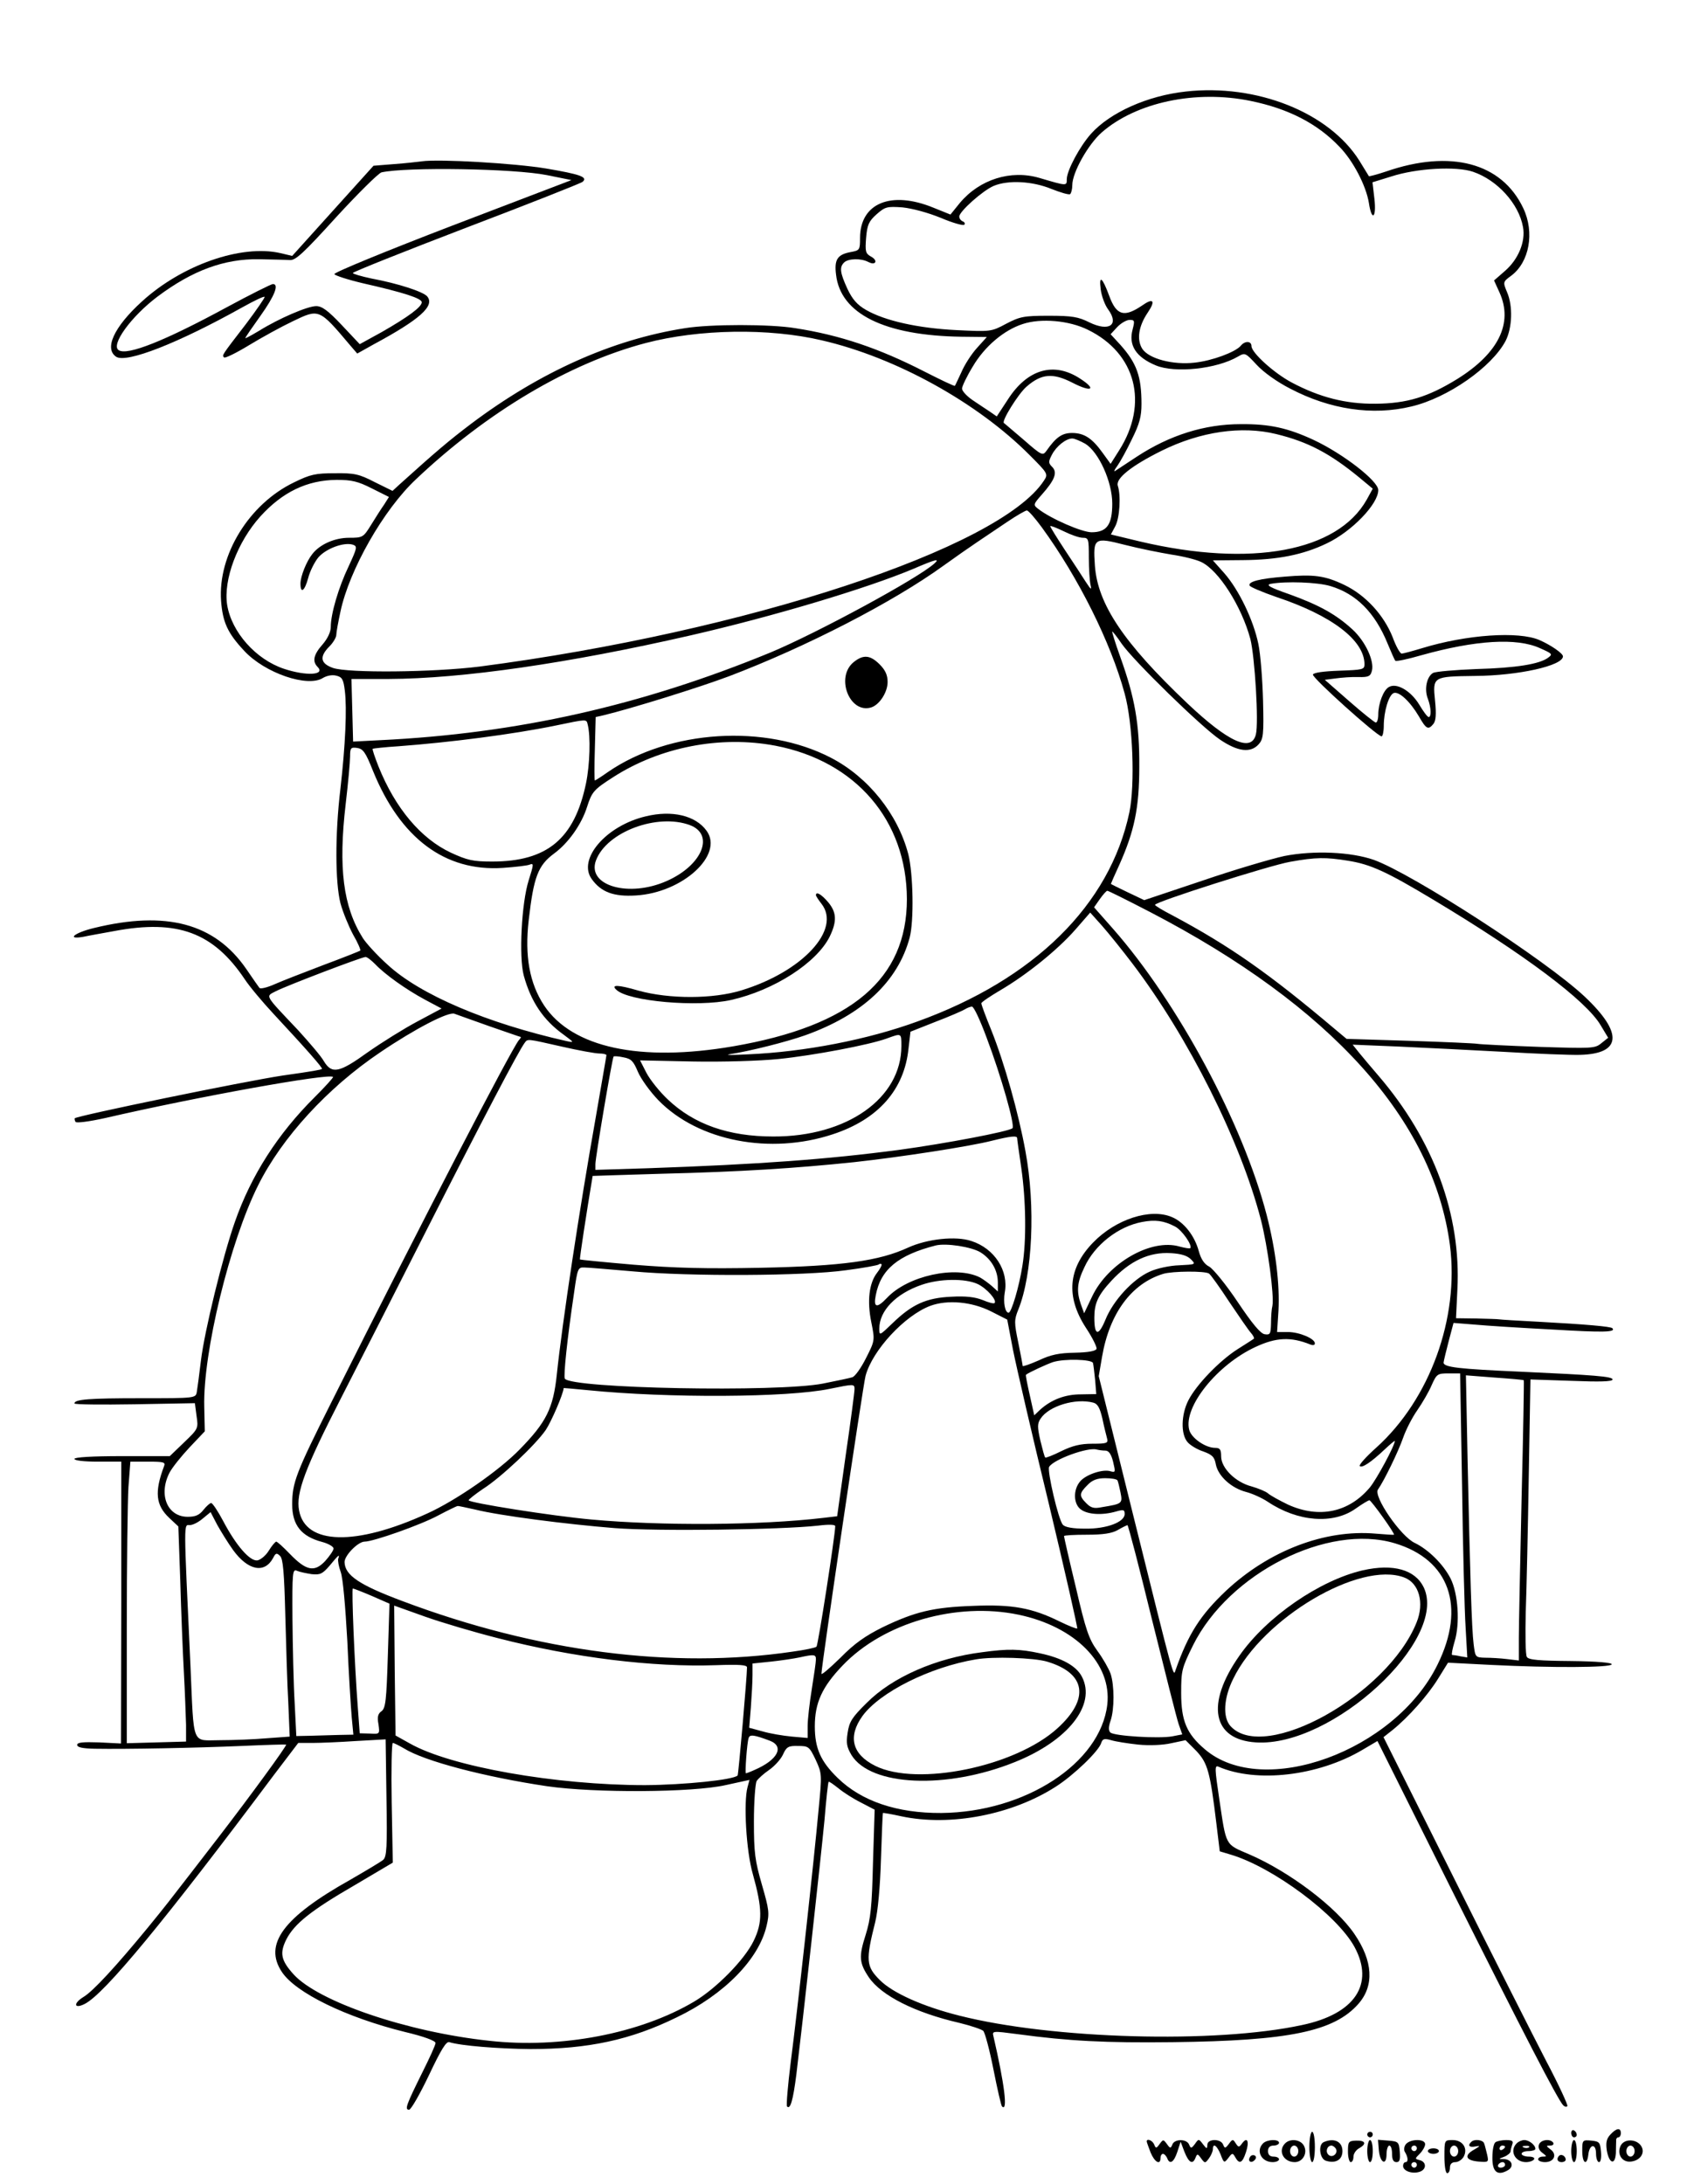 <?xml version="1.0" standalone="no"?>
<!DOCTYPE svg PUBLIC "-//W3C//DTD SVG 20010904//EN"
 "http://www.w3.org/TR/2001/REC-SVG-20010904/DTD/svg10.dtd">
<svg version="1.0" xmlns="http://www.w3.org/2000/svg"
 width="612pt" height="792pt" viewBox="0 0 612 792"
 preserveAspectRatio="xMidYMid meet">

<g transform="translate(0,792) scale(0.1,-0.1)"
fill="#000000" stroke="none">
<path d="M4301 7588 c-138 -15 -274 -76 -343 -153 -41 -46 -87 -132 -88 -164
0 -26 2 -26 -100 4 -103 30 -216 -5 -288 -91 l-34 -42 -62 25 c-154 63 -266
16 -266 -110 0 -43 -1 -45 -34 -51 -48 -9 -60 -27 -53 -82 16 -142 176 -221
455 -225 l92 -1 -36 -40 c-20 -22 -45 -61 -56 -87 -12 -25 -22 -48 -24 -50 -2
-2 -52 22 -111 52 -164 84 -306 132 -468 157 -89 15 -309 15 -400 0 -263 -41
-526 -159 -775 -346 -82 -62 -129 -102 -261 -221 l-25 -23 -65 32 c-56 29 -74
33 -144 32 -70 0 -89 -4 -148 -33 -163 -78 -277 -263 -265 -430 6 -78 24 -117
84 -181 75 -81 231 -134 286 -98 14 8 33 12 48 8 21 -5 26 -13 31 -55 8 -64 2
-197 -16 -355 -20 -166 -19 -339 0 -415 9 -33 30 -84 46 -114 17 -29 28 -55
26 -58 -3 -2 -63 -26 -133 -52 -71 -27 -151 -58 -178 -70 -27 -12 -52 -18 -55
-13 -3 4 -25 35 -48 69 -114 165 -290 212 -552 148 -71 -17 -102 -43 -39 -32
18 4 69 13 113 21 229 43 359 -5 473 -175 17 -26 64 -82 104 -125 121 -130
179 -196 176 -200 -4 -3 -29 -8 -143 -24 -139 -21 -742 -145 -754 -155 -1 -2
0 -8 3 -13 3 -5 49 1 108 14 338 78 812 163 826 149 2 -2 -28 -35 -66 -73
-134 -133 -231 -284 -290 -453 -44 -125 -110 -395 -123 -502 -6 -51 -13 -102
-15 -114 -4 -23 -5 -23 -202 -23 -189 0 -242 -4 -242 -19 0 -4 98 -5 218 -3
l219 4 6 -46 c7 -46 6 -47 -45 -96 l-52 -50 -173 0 c-109 0 -173 -4 -173 -10
0 -6 35 -10 85 -10 l85 0 0 -511 -1 -511 -79 4 c-60 2 -80 0 -80 -9 0 -9 19
-13 63 -14 116 -2 371 3 532 10 88 4 161 6 163 5 4 -3 -129 -185 -243 -333
-44 -57 -91 -118 -105 -136 -72 -93 -90 -117 -154 -195 -116 -141 -198 -230
-233 -251 -39 -24 -34 -45 5 -25 72 37 289 300 685 829 l89 117 51 0 c29 0
100 3 159 7 l107 6 3 -212 c3 -179 1 -214 -12 -225 -8 -7 -62 -39 -119 -72
-243 -136 -316 -234 -248 -335 50 -75 232 -164 446 -217 68 -16 111 -32 111
-40 0 -7 -21 -53 -46 -103 -60 -121 -67 -139 -50 -139 7 0 39 56 72 125 44 93
63 124 74 120 41 -13 178 -24 295 -25 208 0 363 33 530 115 173 83 298 211
326 332 11 46 9 59 -17 149 -25 87 -29 115 -29 229 0 72 5 138 10 147 6 9 26
27 45 40 19 13 42 38 50 55 13 29 20 33 55 32 38 0 41 -2 64 -50 23 -50 23
-53 11 -177 -18 -198 -78 -740 -101 -916 -11 -87 -17 -161 -14 -164 12 -13 22
22 34 116 22 181 89 786 102 922 6 74 13 137 15 139 2 2 17 -9 35 -23 18 -15
54 -38 82 -52 l50 -26 -6 -191 c-4 -161 -8 -204 -27 -264 -25 -78 -23 -101 12
-153 45 -66 167 -128 328 -165 41 -10 80 -23 87 -29 6 -6 23 -69 37 -140 14
-71 28 -132 31 -134 22 -22 9 81 -31 254 -5 20 -4 20 88 8 185 -25 318 -32
563 -29 422 5 585 39 673 139 58 66 53 155 -15 254 -66 97 -235 225 -381 288
-89 38 -83 28 -109 202 -16 108 -17 122 -3 116 138 -60 361 -34 521 60 l56 33
270 -541 c261 -521 385 -761 404 -780 5 -5 11 -7 15 -3 3 3 -31 77 -77 164
-45 87 -197 387 -336 666 l-254 508 33 26 c58 47 128 126 165 186 l36 58 156
-8 c220 -11 434 -10 438 2 2 6 -53 11 -148 12 -115 1 -154 4 -160 15 -5 7 -6
81 -4 163 3 83 8 306 11 497 l6 346 149 -5 c102 -4 149 -3 149 5 0 11 -69 16
-330 28 -228 10 -285 16 -283 34 1 8 10 44 19 79 l17 64 76 -6 c42 -4 169 -12
284 -18 184 -11 231 -10 216 5 -6 6 -98 14 -264 23 -77 4 -143 8 -147 9 -5 1
-41 2 -82 3 l-74 1 5 104 c14 271 -86 542 -286 775 -25 29 -57 67 -70 83 l-24
30 169 -7 c93 -4 264 -13 379 -19 116 -7 240 -12 277 -11 151 4 157 79 17 211
-140 132 -624 445 -765 496 -83 29 -218 35 -325 14 -46 -10 -179 -49 -296 -89
l-212 -71 -61 29 c-33 16 -60 29 -60 30 0 1 14 33 31 70 54 121 72 205 72 355
1 154 -16 251 -69 398 -18 50 -31 92 -29 92 2 0 18 -20 34 -44 43 -62 290
-303 357 -348 65 -44 111 -49 140 -17 17 19 19 35 16 158 -2 75 -9 168 -17
206 -18 87 -71 197 -124 257 l-41 46 110 1 c125 1 217 19 304 61 90 43 186
142 186 193 0 33 -128 132 -235 182 -93 43 -159 58 -264 57 -131 0 -258 -40
-377 -118 -38 -25 -73 -48 -79 -52 -5 -3 -2 5 8 18 10 14 34 57 53 97 28 56
35 83 35 128 0 100 -17 148 -77 215 l-35 38 24 26 c13 14 34 26 45 26 18 0 19
-3 11 -34 -16 -58 12 -101 84 -131 70 -29 221 -13 298 32 26 15 27 14 68 -30
25 -27 74 -62 121 -86 145 -76 299 -99 440 -65 132 31 292 143 342 238 24 47
27 127 5 177 -15 36 -15 37 15 59 66 49 86 157 44 245 -78 165 -264 214 -498
133 -33 -11 -60 -18 -62 -17 -1 2 -17 28 -35 57 -110 174 -372 279 -630 250z
m236 -34 c137 -28 242 -82 322 -166 50 -51 97 -142 107 -204 10 -68 28 -55 20
15 l-7 60 68 21 c92 30 236 38 297 17 88 -30 166 -116 181 -200 10 -53 -17
-118 -66 -160 l-39 -34 20 -44 c50 -111 -4 -220 -153 -313 -107 -66 -183 -89
-297 -90 -108 -1 -202 23 -304 77 -64 34 -146 108 -146 132 0 19 -24 20 -39 1
-20 -23 -103 -54 -167 -61 -79 -9 -166 14 -190 50 -21 33 -14 82 20 132 29 43
20 54 -21 25 -65 -44 -93 -36 -119 35 -25 68 -38 78 -31 24 3 -24 15 -57 27
-73 41 -56 4 -82 -68 -47 -40 20 -62 24 -147 24 -91 0 -105 -3 -155 -29 -54
-29 -56 -29 -180 -23 -141 7 -260 34 -328 73 -33 19 -50 39 -68 77 -27 59 -29
78 -12 95 15 15 62 16 88 2 12 -6 21 -7 25 -1 3 6 -4 15 -16 21 -19 11 -21 18
-17 68 4 47 10 60 38 85 31 27 37 29 94 25 37 -4 92 -19 139 -38 42 -18 81
-29 85 -25 4 4 1 10 -5 12 -7 3 -13 10 -13 18 0 18 85 94 125 111 53 22 141
17 209 -11 33 -13 63 -22 68 -19 4 3 8 18 8 33 0 45 57 147 107 191 125 109
341 155 540 114z m-590 -830 c174 -85 221 -267 113 -437 l-31 -49 -29 40 c-38
53 -67 72 -111 72 -36 0 -58 -15 -93 -65 -13 -18 -17 -17 -82 40 -38 32 -70
60 -72 61 -10 6 52 106 82 132 54 47 95 51 167 14 68 -35 89 -25 29 14 -96 64
-193 36 -264 -75 l-40 -61 -26 18 c-14 9 -42 28 -63 42 -20 14 -37 32 -37 41
0 8 17 44 39 80 43 73 113 132 181 154 66 22 169 13 237 -21z m-966 -38 c269
-62 565 -226 754 -416 67 -67 68 -69 52 -93 -160 -245 -1081 -548 -2047 -674
-168 -21 -477 -24 -532 -5 -46 16 -50 41 -13 78 14 14 25 33 25 42 0 9 7 47
15 84 32 151 156 370 275 481 257 243 555 420 832 493 194 51 447 55 639 10z
m1649 -340 c115 -28 195 -70 303 -159 l47 -39 -22 -40 c-106 -188 -419 -246
-820 -152 l-108 26 16 30 c16 30 21 111 9 147 -8 26 49 72 160 127 140 69 289
91 415 60z m-693 -35 c49 -30 98 -138 98 -217 0 -77 -20 -104 -75 -104 -35 0
-148 49 -194 85 -18 14 -18 16 13 51 48 54 58 81 38 101 -14 14 -14 19 -1 44
16 31 51 59 74 59 8 0 29 -9 47 -19z m-2588 -162 l62 -31 -17 -27 c-10 -14
-31 -47 -47 -73 -29 -47 -31 -48 -81 -48 -52 0 -106 -24 -133 -59 -21 -26 -43
-81 -43 -107 0 -38 15 -28 28 20 6 24 23 58 37 75 28 32 92 56 125 46 17 -6
16 -11 -15 -78 -37 -77 -65 -173 -65 -220 0 -18 -11 -42 -30 -64 -32 -36 -38
-61 -18 -81 30 -30 -41 -34 -122 -7 -102 34 -190 133 -206 232 -14 91 37 228
121 321 80 88 169 131 276 132 54 0 77 -5 128 -31z m2431 -142 c132 -181 250
-417 300 -602 30 -108 38 -330 17 -431 -71 -335 -345 -605 -769 -758 -181 -66
-408 -110 -613 -119 -55 -3 -86 -3 -70 0 74 11 208 45 276 69 207 74 336 194
379 354 16 60 13 232 -5 303 -38 145 -145 279 -280 349 -238 124 -586 102
-809 -51 -24 -17 -46 -31 -48 -31 -2 0 -2 52 0 115 l3 115 27 6 c100 24 348
101 457 142 279 106 594 268 778 401 43 31 99 70 123 86 25 17 73 49 107 72
34 23 67 42 72 42 6 0 30 -28 55 -62z m148 -37 c21 0 22 -4 22 -72 0 -40 3
-84 6 -98 5 -21 2 -19 -17 10 -12 19 -46 71 -76 116 -29 44 -53 83 -53 86 0 3
21 -5 48 -18 26 -13 57 -24 70 -24z m322 -61 c41 -6 90 -18 108 -27 63 -30
146 -160 178 -279 16 -63 31 -304 20 -346 -16 -66 -100 -28 -249 113 -230 218
-325 359 -335 499 -7 101 -3 104 110 75 51 -13 126 -28 168 -35z m-860 -32
c-59 -54 -427 -253 -595 -323 -467 -192 -918 -294 -1417 -318 l-97 -5 -3 114
-3 113 135 0 c267 1 654 57 1095 158 297 68 639 170 810 242 79 34 96 38 75
19z m-1258 -584 c11 -43 8 -145 -6 -213 -42 -202 -141 -284 -341 -284 -70 0
-90 5 -149 32 -109 51 -202 161 -263 313 -13 33 -23 62 -21 64 2 1 44 6 93 9
187 14 414 43 570 75 116 24 112 24 117 4z m681 -77 c292 -56 476 -271 477
-556 0 -290 -201 -460 -630 -534 -338 -58 -584 -5 -686 148 -53 80 -71 180
-56 309 18 158 34 199 92 242 52 38 100 106 120 170 17 53 24 62 93 106 170
110 390 153 590 115z m-1460 -91 c99 -244 261 -366 471 -352 44 3 89 8 98 12
15 6 14 0 -4 -57 -26 -82 -36 -277 -18 -345 26 -95 71 -162 145 -215 39 -29
39 -29 10 -23 -289 65 -531 168 -649 277 -38 34 -78 78 -90 97 -71 113 -89
254 -62 485 9 76 16 154 16 173 0 31 3 34 25 31 22 -3 31 -15 58 -83z m3537
-326 c82 -13 139 -39 309 -141 332 -199 556 -367 608 -456 l27 -45 -25 -20
c-23 -19 -34 -19 -226 -13 -111 4 -211 9 -223 11 -11 2 -123 7 -248 11 l-227
7 -43 36 c-237 200 -379 300 -589 412 -35 18 -63 35 -63 38 1 11 416 143 490
156 95 17 129 17 210 4z m-716 -187 c654 -340 1026 -752 1086 -1207 34 -264
-72 -558 -267 -734 -37 -33 -64 -63 -60 -67 8 -8 40 13 90 60 20 19 37 33 37
31 0 -17 -65 -137 -90 -168 -76 -91 -184 -114 -297 -63 -31 15 -64 33 -73 41
-8 7 -35 18 -59 25 -59 15 -111 67 -111 109 0 25 -4 31 -22 31 -35 0 -87 36
-94 66 -21 83 102 236 241 300 75 35 128 37 198 9 10 -4 17 -3 17 4 0 17 -56
41 -98 41 l-39 0 5 78 c5 94 -10 220 -43 347 -86 331 -322 770 -558 1038 l-68
77 21 30 c12 17 24 30 27 30 4 0 74 -35 157 -78z m-65 -187 c202 -266 391
-642 465 -927 25 -97 49 -277 42 -313 -3 -11 -5 -39 -5 -63 -1 -39 -3 -43 -23
-40 -15 2 -45 38 -98 117 -42 63 -89 120 -103 128 -18 9 -30 27 -38 56 -15 56
-54 106 -98 124 -78 33 -204 -8 -286 -93 -90 -93 -99 -195 -26 -308 24 -36 41
-71 39 -77 -3 -8 -30 -13 -79 -14 -57 -1 -87 -7 -131 -28 -32 -14 -58 -23 -58
-20 0 3 -7 41 -16 85 -15 72 -15 82 0 119 52 128 63 376 26 575 -25 138 -77
322 -124 439 -20 49 -36 92 -36 97 0 4 31 25 70 48 94 55 206 145 271 219 l54
62 43 -48 c23 -26 73 -88 111 -138z m-2748 -1 c35 -37 112 -92 181 -129 l60
-32 -88 -47 c-49 -26 -129 -76 -179 -111 -104 -75 -131 -81 -160 -33 -10 18
-53 68 -94 113 -124 131 -118 121 -80 141 39 20 309 123 325 124 6 0 21 -12
35 -26z m2218 -266 c53 -140 104 -320 94 -329 -13 -12 -246 -56 -408 -78 -263
-35 -513 -53 -912 -67 l-193 -6 0 21 c0 24 61 384 66 390 2 2 18 1 36 -3 28
-5 36 -14 52 -52 11 -26 44 -72 75 -104 145 -148 405 -198 632 -123 165 54
260 162 275 312 l7 60 91 36 c50 19 98 40 106 45 8 5 20 10 26 10 7 0 30 -50
53 -112z m-1804 41 c61 -21 112 -39 114 -39 2 0 -1 -6 -7 -12 -30 -39 -342
-639 -680 -1313 -128 -255 -142 -291 -142 -370 0 -75 33 -116 108 -136 23 -6
42 -17 42 -24 0 -7 -14 -27 -30 -45 -39 -42 -69 -36 -128 25 -24 25 -46 45
-50 45 -4 -1 -16 -15 -27 -33 -11 -18 -30 -33 -41 -35 -27 -4 -77 53 -124 142
-19 36 -39 66 -44 66 -4 0 -17 -11 -28 -25 -15 -19 -29 -25 -57 -25 -74 0
-107 80 -66 160 10 19 43 60 73 92 l55 58 -2 89 c-5 197 93 598 195 802 87
175 253 355 443 483 127 86 249 149 270 140 9 -3 66 -24 126 -45z m1495 -72
c0 -189 -197 -329 -465 -328 -162 0 -287 44 -382 134 -30 28 -65 72 -78 97
l-23 45 192 -4 c107 -2 243 2 311 9 127 13 327 51 391 74 55 20 54 21 54 -27z
m-1232 -2 c61 -14 122 -25 136 -25 14 0 26 -3 26 -6 0 -3 -18 -105 -39 -227
-59 -332 -121 -741 -141 -931 -13 -123 -38 -173 -135 -272 -75 -77 -231 -185
-335 -232 -260 -119 -442 -114 -465 11 -12 63 21 152 154 411 71 138 206 404
301 591 215 424 342 665 363 693 12 16 6 16 135 -13z m1652 -332 c0 -5 7 -53
15 -108 17 -118 19 -264 4 -355 -12 -77 -40 -170 -50 -170 -13 0 -20 38 -14
73 15 79 -37 160 -121 187 -56 19 -160 8 -230 -24 -104 -48 -237 -67 -534 -73
-200 -4 -313 -1 -460 11 -106 9 -195 18 -196 19 -2 2 23 165 46 303 0 0 114 4
253 8 285 7 486 20 696 42 165 18 420 57 501 78 65 16 90 19 90 9z m572 -320
c25 -12 65 -69 56 -79 -3 -2 -20 1 -39 6 -102 30 -259 -59 -317 -181 l-29 -61
-12 33 c-16 47 -14 78 13 134 37 81 123 148 209 164 47 9 79 5 119 -16z m-705
-94 c40 -25 63 -66 63 -110 l0 -32 -22 20 c-13 11 -32 25 -43 31 -88 44 -262
6 -337 -74 -37 -39 -50 -36 -41 9 18 94 81 146 218 181 38 9 129 -5 162 -25z
m763 -25 c19 -19 18 -19 -42 -22 -34 -1 -81 -11 -107 -23 -61 -27 -133 -105
-161 -175 -25 -60 -40 -58 -40 8 0 52 13 81 62 134 67 72 137 105 216 100 36
-2 59 -9 72 -22z m-1138 -49 c-29 -37 -37 -102 -21 -180 13 -65 13 -66 -19
-129 -18 -36 -40 -67 -50 -70 -9 -3 -57 -13 -107 -23 -166 -32 -913 -18 -936
18 -5 10 8 140 34 314 12 86 14 90 37 89 14 0 93 -7 175 -14 204 -19 626 -17
774 4 62 8 116 18 119 21 3 3 7 3 10 1 2 -3 -5 -17 -16 -31z m1204 -3 c6 -4
39 -50 73 -102 35 -52 70 -103 79 -113 8 -9 13 -19 11 -21 -2 -2 -29 -19 -59
-38 -66 -42 -150 -129 -179 -186 -26 -51 -28 -122 -3 -151 9 -11 35 -27 57
-34 33 -12 41 -20 46 -48 9 -42 56 -85 110 -99 23 -6 58 -22 79 -36 108 -72
236 -82 317 -25 24 17 47 31 51 31 7 -1 94 -122 89 -125 -1 -1 -31 1 -67 4
-184 16 -387 -62 -542 -207 -93 -88 -137 -156 -183 -287 -9 -25 -1 -54 -157
573 l-122 492 12 70 c27 158 107 266 222 301 33 10 152 11 166 1z m-839 -38
c33 -16 71 -59 61 -69 -3 -3 -22 2 -43 11 -28 11 -61 15 -114 12 -91 -4 -143
-28 -213 -96 -48 -46 -48 -46 -48 -19 0 64 60 126 153 158 66 23 158 24 204 3z
m48 -99 l59 -30 21 -110 c12 -60 70 -312 130 -558 59 -247 105 -450 103 -452
-2 -2 -30 9 -63 25 -101 50 -173 63 -315 57 -144 -5 -211 -21 -329 -78 -62
-31 -101 -58 -152 -110 -38 -37 -69 -64 -69 -58 0 28 151 1047 160 1080 25 93
142 219 235 254 63 23 150 15 220 -20z m370 -187 c2 -7 5 -36 8 -63 l4 -50
-56 -1 c-57 0 -107 -19 -148 -56 l-21 -20 -16 72 c-9 40 -16 74 -14 75 9 8 77
39 98 46 42 13 140 10 145 -3z m1339 -445 c3 -225 9 -456 13 -516 l6 -107 -24
4 c-13 3 -27 5 -31 5 -3 1 1 22 9 49 20 65 13 174 -15 229 -27 52 -80 104
-129 128 -51 23 -152 170 -134 194 23 33 74 138 91 187 10 29 33 74 52 101 18
26 42 67 52 91 18 40 21 42 61 42 l42 0 7 -407z m224 382 c1 -1 -2 -193 -8
-426 -5 -233 -10 -461 -10 -507 l0 -83 -42 5 c-24 3 -59 5 -80 5 -36 1 -36 2
-42 49 -7 55 -13 251 -22 671 l-6 304 103 -8 c57 -4 105 -8 107 -10z m-2428
-32 c0 -10 -14 -118 -32 -240 l-31 -221 -51 -6 c-229 -27 -587 -29 -839 -6
-145 13 -447 61 -447 70 0 3 24 22 52 41 65 41 191 160 228 214 20 30 63 129
65 152 0 0 40 -3 89 -8 289 -29 723 -27 876 5 88 18 90 18 90 -1z m866 -49
c16 -4 24 -19 33 -57 6 -29 14 -61 17 -72 5 -18 0 -20 -53 -20 -43 0 -72 -7
-113 -27 -30 -15 -56 -25 -58 -23 -3 2 -10 30 -18 62 -11 49 -11 61 1 79 30
46 127 75 191 58z m44 -174 c12 0 21 -12 28 -40 9 -38 9 -40 -9 -35 -27 9 -88
-11 -110 -36 -27 -31 -25 -84 3 -103 25 -18 77 -21 126 -7 28 8 32 7 32 -9 0
-29 -65 -54 -143 -53 -45 0 -73 5 -81 14 -16 16 -58 197 -50 210 16 27 140 72
172 63 8 -2 22 -4 32 -4z m-3415 -57 c-35 -93 -30 -141 19 -187 l33 -31 7
-197 c3 -108 9 -257 13 -330 4 -73 7 -160 8 -193 l0 -60 -107 -3 -108 -3 0
419 c0 230 3 460 6 510 l7 92 65 0 c57 0 63 -2 57 -17z m3459 -51 c2 -4 7 -24
11 -44 8 -40 6 -41 -67 -53 -29 -6 -40 -3 -57 14 -27 27 -26 36 4 66 17 18 35
25 64 25 22 0 42 -3 45 -8z m-2329 -106 c89 -22 329 -53 505 -67 156 -12 603
-6 738 9 40 5 62 4 62 -2 0 -32 -62 -432 -68 -437 -4 -4 -43 -12 -87 -18 -434
-64 -925 -1 -1414 183 -158 59 -210 94 -211 142 0 24 49 74 73 74 31 0 202 60
267 95 36 19 67 34 70 34 3 1 32 -6 65 -13z m-879 -147 c54 -74 114 -86 145
-28 9 18 13 19 25 7 11 -10 15 -61 19 -213 3 -110 7 -254 11 -321 l5 -121 -83
-6 c-46 -4 -122 -7 -170 -7 -104 0 -94 -27 -107 270 -25 538 -25 510 -2 510
11 0 32 11 47 24 l28 23 24 -46 c14 -25 40 -67 58 -92z m3333 -251 c47 -189
90 -360 97 -380 l13 -37 -36 -7 c-48 -9 -212 1 -225 14 -7 7 -7 20 1 43 14 41
14 127 0 170 -7 19 -28 56 -48 83 -31 43 -42 75 -78 230 -24 99 -43 183 -43
186 0 3 37 5 83 5 59 0 91 5 112 17 17 10 32 17 35 18 3 0 43 -154 89 -342z
m881 276 c198 -59 259 -230 155 -440 -154 -314 -633 -488 -844 -307 -66 56
-86 103 -86 204 0 81 2 90 43 173 130 261 488 443 732 370z m-3833 -56 c-2 -7
2 -29 9 -48 8 -21 17 -124 24 -250 5 -118 13 -243 16 -277 l6 -63 -53 -1 c-30
-1 -76 -2 -104 -3 l-50 -1 -6 120 c-4 66 -7 203 -8 304 -1 171 0 183 17 175 9
-4 33 -9 53 -12 31 -3 39 1 65 31 32 39 38 44 31 25z m122 -135 l64 -28 -6
-189 c-5 -161 -8 -190 -23 -201 -13 -9 -16 -21 -11 -47 5 -36 5 -36 -31 -34
l-37 1 -7 95 c-12 157 -23 430 -18 430 3 0 34 -12 69 -27z m457 -153 c276 -71
562 -106 792 -98 84 3 112 1 112 -8 0 -34 -31 -388 -34 -392 -16 -16 -194 -34
-336 -35 -323 0 -705 67 -853 151 l-52 29 -3 236 -2 235 112 -40 c62 -22 181
-57 264 -78z m1889 85 c206 -43 339 -178 322 -326 -25 -213 -298 -390 -602
-393 -161 -1 -290 43 -376 127 -62 60 -83 108 -83 187 0 85 26 143 101 221
148 155 413 231 638 184z m-735 -162 c0 -10 -7 -58 -15 -108 -8 -49 -15 -110
-15 -133 l0 -44 -57 5 c-32 3 -80 11 -107 19 l-48 13 6 74 c3 41 6 93 6 117
l0 42 68 7 c37 4 83 11 102 15 54 12 60 11 60 -7z m-167 -295 c54 -21 28 -70
-56 -106 -15 -7 -29 -12 -31 -12 -4 0 4 112 10 128 4 14 21 11 77 -10z m1336
-14 c40 -4 90 -2 120 5 l52 11 39 -39 c41 -44 50 -74 73 -265 l12 -99 40 -12
c154 -46 386 -219 449 -335 73 -135 1 -243 -191 -283 -315 -68 -906 -51 -1242
34 -132 33 -242 82 -289 129 -50 50 -52 71 -17 210 10 40 18 129 21 230 3 90
6 165 7 166 1 1 31 -4 67 -12 178 -38 403 6 561 108 64 41 155 128 164 158 5
15 11 17 36 10 16 -5 61 -12 98 -16z m-2663 -14 c74 -46 291 -103 519 -137
174 -25 527 -23 647 4 l87 19 -7 -26 c-15 -54 -5 -233 19 -315 35 -126 36
-175 3 -243 -33 -68 -135 -172 -216 -220 -196 -116 -483 -171 -743 -142 -299
32 -620 142 -710 241 -46 51 -51 77 -26 127 29 56 88 104 249 197 l137 81 -4
217 c-2 119 0 217 4 217 4 0 22 -9 41 -20z"/>
<path d="M3098 5520 c-69 -54 -16 -190 63 -165 30 10 59 55 59 92 0 25 -8 43
-29 64 -34 34 -59 36 -93 9z"/>
<path d="M2343 4960 c-145 -34 -249 -156 -196 -228 34 -47 79 -64 160 -59 170
10 320 148 256 235 -40 55 -125 75 -220 52z m160 -32 c90 -34 45 -145 -83
-202 -138 -62 -292 -18 -258 74 39 104 223 172 341 128z"/>
<path d="M2960 4674 c0 -3 9 -17 20 -31 73 -93 -68 -246 -290 -314 -104 -32
-262 -32 -374 -1 -75 22 -101 22 -80 3 43 -42 295 -64 416 -37 156 35 311 135
358 230 27 56 25 88 -6 125 -24 28 -44 40 -44 25z"/>
<path d="M4944 2226 c-156 -36 -349 -168 -448 -310 -123 -175 -98 -304 60
-314 276 -18 699 372 609 562 -31 64 -110 87 -221 62z m150 -26 c54 -20 74
-92 45 -163 -105 -262 -552 -511 -675 -376 -29 32 -25 102 10 172 107 220 459
428 620 367z"/>
<path d="M3563 1929 c-168 -21 -327 -91 -419 -184 -53 -52 -63 -68 -69 -108
-6 -38 -3 -52 14 -81 70 -113 344 -125 591 -26 194 77 298 208 245 310 -20 39
-72 68 -152 85 -74 16 -115 17 -210 4z m235 -34 c142 -42 156 -135 38 -242
-153 -139 -508 -212 -661 -136 -84 42 -100 106 -46 181 63 86 244 177 411 205
63 11 210 6 258 -8z"/>
<path d="M1530 7335 c-14 -2 -59 -7 -100 -10 l-75 -6 -148 -164 -147 -163 -42
10 c-142 33 -359 -43 -504 -176 -101 -92 -137 -171 -92 -200 38 -23 223 49
456 179 45 25 82 43 82 38 0 -4 -30 -48 -67 -97 -91 -118 -88 -114 -80 -122 3
-4 44 16 90 44 46 28 117 67 159 87 96 46 95 47 209 -88 l25 -29 59 33 c169
91 223 140 195 174 -14 17 -105 47 -202 65 -38 8 -68 17 -68 20 0 4 186 78
413 165 226 86 416 161 421 166 19 17 -9 27 -133 48 -114 19 -389 35 -451 26z
m454 -50 l89 -18 -432 -165 c-237 -91 -430 -170 -428 -176 2 -5 48 -20 103
-33 150 -34 214 -55 214 -69 0 -17 -49 -53 -145 -108 l-80 -44 -65 69 c-50 53
-72 69 -93 69 -31 0 -136 -45 -208 -90 -27 -16 -49 -28 -49 -26 0 3 25 39 55
81 52 73 68 115 45 115 -6 0 -82 -38 -169 -85 -223 -121 -359 -175 -390 -155
-31 18 44 122 141 195 126 94 241 137 368 135 47 -1 96 -2 111 -3 21 -2 50 25
169 156 79 86 153 159 164 162 92 20 479 14 600 -10z"/>
<path d="M4660 5829 c-90 -7 -132 -18 -127 -32 1 -5 46 -24 98 -42 201 -67
319 -157 319 -244 0 -19 -7 -20 -92 -23 -56 -2 -93 -7 -95 -14 -4 -11 233
-224 249 -224 4 0 8 17 8 38 0 52 18 112 36 119 19 7 59 -30 91 -84 27 -47 34
-51 53 -28 9 11 11 35 6 84 -9 88 -8 88 145 90 156 1 319 37 319 71 0 11 -44
41 -85 59 -76 33 -264 20 -425 -29 -36 -11 -70 -20 -75 -20 -6 0 -21 27 -33
60 -32 80 -98 152 -175 189 -71 34 -111 39 -217 30z m166 -34 c94 -28 162 -96
208 -209 13 -31 25 -59 28 -62 3 -3 46 6 94 20 197 55 346 64 430 26 45 -20
48 -22 30 -35 -31 -23 -115 -37 -260 -41 -77 -3 -147 -9 -157 -14 -23 -13 -33
-59 -19 -94 12 -32 13 -66 3 -66 -5 0 -20 21 -35 46 -30 49 -81 79 -109 63
-20 -10 -39 -60 -39 -100 0 -16 -4 -29 -9 -29 -4 0 -48 35 -97 78 l-88 77 39
5 c22 3 59 6 83 5 37 -1 44 3 49 23 9 36 -24 107 -71 150 -59 54 -120 88 -228
127 -72 25 -87 34 -68 38 55 10 169 6 216 -8z"/>
<path d="M5700 186 c0 -9 5 -16 10 -16 6 0 10 4 10 9 0 6 -4 13 -10 16 -5 3
-10 -1 -10 -9z"/>
<path d="M5842 180 c-14 -15 -17 -29 -13 -57 8 -48 30 -56 33 -11 0 18 1 39 1
46 -1 6 3 12 8 12 5 0 9 7 9 15 0 21 -16 19 -38 -5z"/>
<path d="M4750 135 c0 -30 5 -55 10 -55 6 0 10 25 10 55 0 30 -4 55 -10 55 -5
0 -10 -25 -10 -55z"/>
<path d="M4960 180 c0 -5 5 -10 10 -10 6 0 10 5 10 10 0 6 -4 10 -10 10 -5 0
-10 -4 -10 -10z"/>
<path d="M4160 155 c0 -3 7 -21 14 -40 15 -36 36 -47 36 -20 0 8 4 15 9 15 5
0 11 -7 15 -15 9 -25 24 -17 37 22 l12 37 14 -37 c16 -40 30 -47 40 -21 6 15
8 15 20 -2 14 -19 15 -19 29 0 8 11 14 26 14 33 0 24 15 13 28 -19 12 -32 13
-32 28 -13 14 19 16 19 25 3 15 -27 26 -22 39 18 13 39 5 58 -14 32 -11 -15
-13 -15 -23 0 -10 16 -12 16 -25 -2 -13 -17 -15 -17 -21 -2 -9 22 -57 21 -57
-1 -1 -16 -2 -16 -16 2 -15 20 -16 20 -29 1 -13 -17 -15 -17 -21 -3 -8 22 -53
22 -61 1 -6 -15 -8 -15 -20 2 -13 17 -13 17 -26 0 -12 -17 -14 -17 -20 -2 -6
15 -27 23 -27 11z"/>
<path d="M4582 148 c-27 -27 -6 -68 35 -68 13 0 23 5 23 10 0 6 -9 10 -20 10
-13 0 -20 7 -20 20 0 13 7 20 20 20 11 0 20 5 20 10 0 14 -43 13 -58 -2z"/>
<path d="M4662 148 c-27 -27 -6 -68 35 -68 29 0 48 33 33 60 -12 22 -49 27
-68 8z m48 -28 c0 -11 -7 -20 -15 -20 -8 0 -15 9 -15 20 0 11 7 20 15 20 8 0
15 -9 15 -20z"/>
<path d="M4803 153 c-22 -8 -16 -61 7 -68 35 -11 60 3 60 35 0 34 -29 49 -67
33z m43 -24 c10 -17 -13 -36 -27 -22 -12 12 -4 33 11 33 5 0 12 -5 16 -11z"/>
<path d="M4890 118 c0 -21 5 -38 10 -38 6 0 10 9 10 20 0 10 9 24 20 30 29 16
24 29 -10 28 -28 -1 -30 -4 -30 -40z"/>
<path d="M4960 120 c0 -22 5 -40 10 -40 6 0 10 18 10 40 0 22 -4 40 -10 40 -5
0 -10 -18 -10 -40z"/>
<path d="M5002 124 c4 -47 28 -59 28 -15 0 17 5 31 10 31 6 0 10 -13 10 -30 0
-21 5 -30 16 -30 12 0 14 9 12 38 -3 35 -5 37 -41 40 l-38 3 3 -37z"/>
<path d="M5100 145 c-6 -8 -8 -20 -4 -27 12 -19 14 -38 3 -38 -5 0 -9 -6 -9
-14 0 -18 33 -30 60 -21 25 8 26 35 1 42 -19 5 -19 5 0 24 10 10 19 26 19 34
0 20 -53 20 -70 0z m40 -15 c0 -5 -4 -10 -10 -10 -5 0 -10 5 -10 10 0 6 5 10
10 10 6 0 10 -4 10 -10z m0 -60 c0 -5 -4 -10 -10 -10 -5 0 -10 5 -10 10 0 6 5
10 10 10 6 0 10 -4 10 -10z"/>
<path d="M5240 100 c0 -33 4 -60 10 -60 6 0 10 9 10 20 0 13 7 20 20 20 10 0
24 9 30 20 16 30 -4 60 -40 60 -30 0 -30 0 -30 -60z m50 20 c0 -11 -7 -20 -15
-20 -8 0 -15 9 -15 20 0 11 7 20 15 20 8 0 15 -9 15 -20z"/>
<path d="M5337 153 c-14 -13 -6 -21 16 -16 18 3 18 2 -6 -12 -37 -21 -30 -39
17 -43 36 -3 37 -2 31 25 -4 15 -8 34 -11 41 -4 13 -36 17 -47 5z"/>
<path d="M5425 152 c-6 -4 -11 -28 -11 -54 -1 -53 18 -69 55 -48 25 13 17 40
-13 41 -21 0 -21 0 2 9 12 5 22 14 22 19 0 5 3 16 6 25 5 12 0 16 -22 16 -16
0 -34 -4 -39 -8z m35 -16 c0 -3 -4 -8 -10 -11 -5 -3 -10 -1 -10 4 0 6 5 11 10
11 6 0 10 -2 10 -4z m0 -66 c0 -5 -7 -10 -16 -10 -8 0 -12 5 -9 10 3 6 10 10
16 10 5 0 9 -4 9 -10z"/>
<path d="M5502 148 c-27 -27 -6 -68 34 -68 13 0 26 5 29 10 4 6 -5 10 -19 10
-14 0 -26 5 -26 10 0 6 11 10 25 10 14 0 25 4 25 8 0 14 -23 32 -40 32 -9 0
-21 -5 -28 -12z m45 -14 c-3 -3 -12 -4 -19 -1 -8 3 -5 6 6 6 11 1 17 -2 13 -5z"/>
<path d="M5583 144 c-4 -11 1 -22 12 -30 17 -13 17 -14 2 -14 -9 0 -17 -4 -17
-10 0 -5 11 -10 25 -10 33 0 45 28 20 46 -17 13 -17 14 -1 14 9 0 14 5 11 10
-10 16 -45 12 -52 -6z"/>
<path d="M5700 120 c0 -22 5 -40 10 -40 6 0 10 18 10 40 0 22 -4 40 -10 40 -5
0 -10 -18 -10 -40z"/>
<path d="M5740 121 c0 -46 17 -56 22 -14 4 39 28 42 28 4 0 -17 5 -31 11 -31
6 0 9 16 7 38 -3 34 -6 37 -35 40 -32 3 -33 2 -33 -37z"/>
<path d="M5880 141 c-16 -31 4 -63 37 -59 34 4 52 32 37 56 -16 26 -60 28 -74
3z m50 -21 c0 -11 -7 -20 -15 -20 -8 0 -15 9 -15 20 0 11 7 20 15 20 8 0 15
-9 15 -20z"/>
<path d="M5180 120 c0 -5 9 -10 20 -10 11 0 20 5 20 10 0 6 -9 10 -20 10 -11
0 -20 -4 -20 -10z"/>
<path d="M4535 99 c-10 -15 3 -25 16 -12 7 7 7 13 1 17 -6 3 -14 1 -17 -5z"/>
<path d="M5656 103 c-11 -11 -6 -23 9 -23 8 0 15 4 15 9 0 13 -16 22 -24 14z"/>
</g>
</svg>
